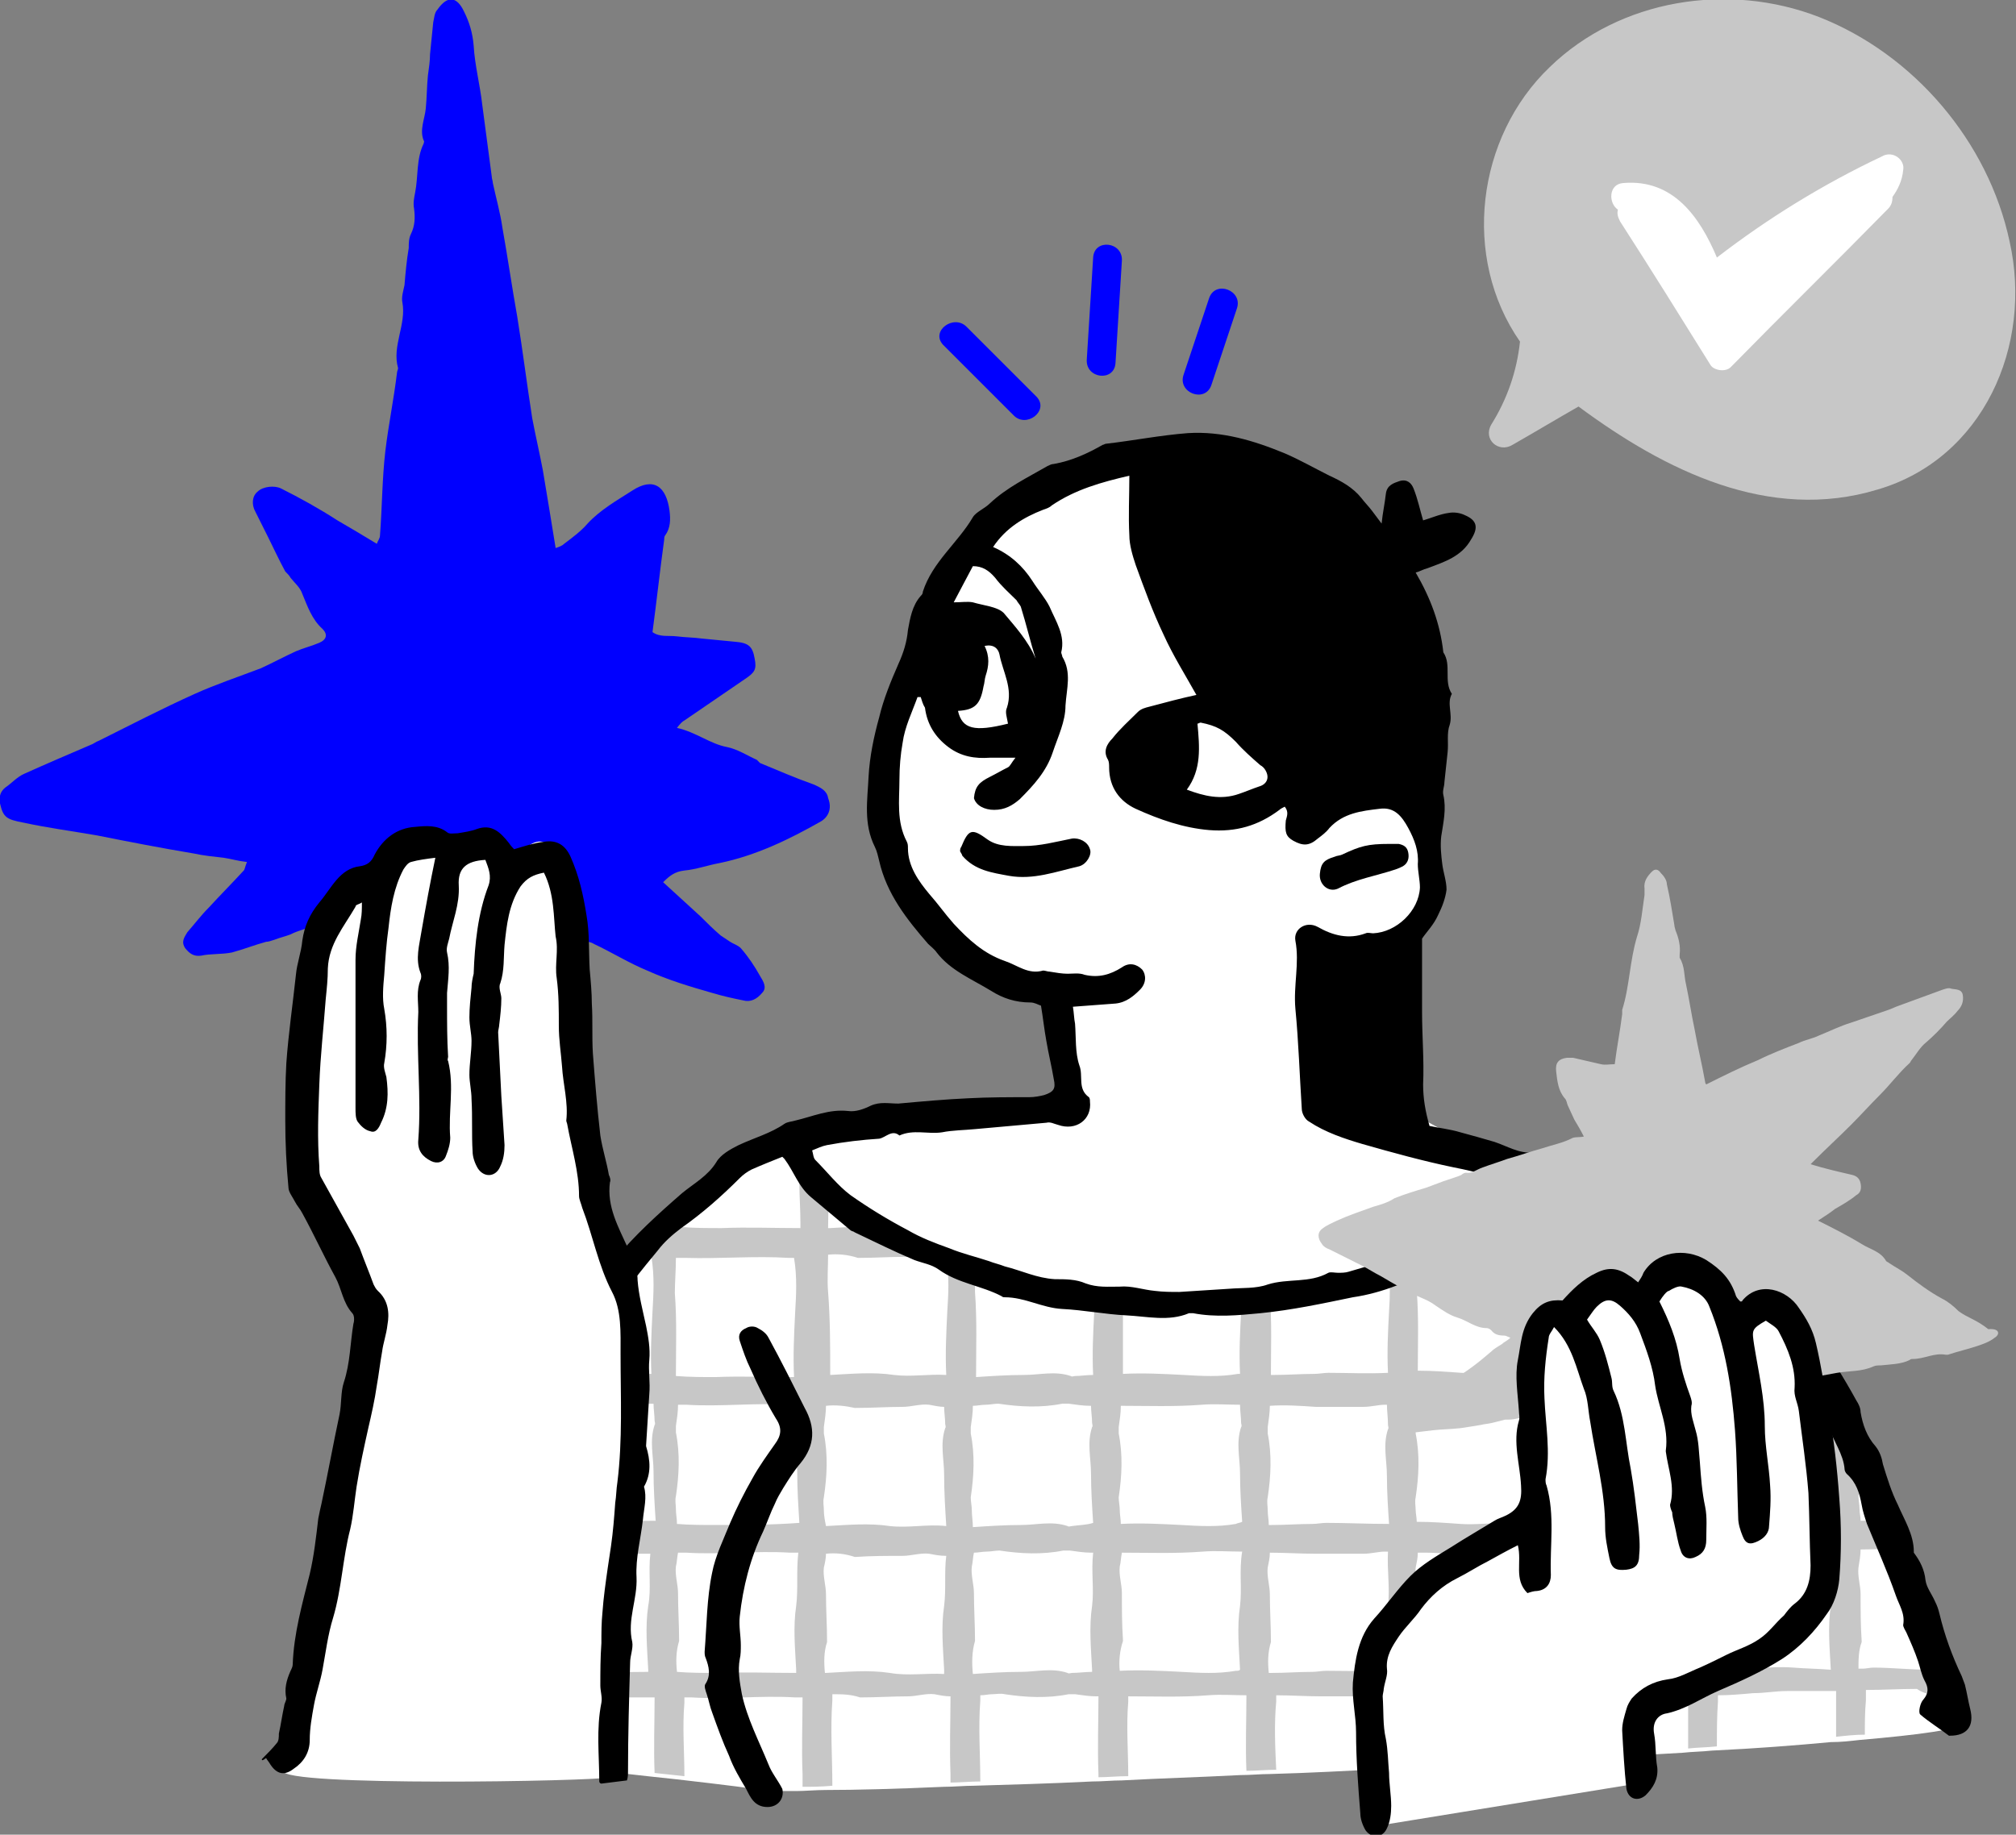 <svg xmlns="http://www.w3.org/2000/svg" xmlns:xlink="http://www.w3.org/1999/xlink" id="_x3C_Layer_x3E_" x="0px" y="0px" viewBox="0 0 189.4 172.4" style="enable-background:new 0 0 189.4 172.4;" xml:space="preserve"><rect x="0" y="0" width="189.4" height="172.4" fill="#808080" stroke="none"/><style type="text/css">	.st0{fill:#FFFFFF;}	.st1{fill:#C7C7C7;}	.st2{fill:#0000FF;}	.st3{opacity:0.25;fill:#FFFFFF;}	.st4{opacity:0.37;fill:#FFFFFF;}</style><g>	<g>		<path class="st0" d="M184.1,162c-0.1,0.5-3.6,1-9.4,1.5c-0.9,0.1-1.7,0.2-2.7,0.2c-3.2,0.3-7,0.6-11.2,0.8   c-0.9,0.1-1.8,0.1-2.7,0.2c-3.5,0.2-7.3,0.4-11.2,0.7c-0.9,0.1-1.8,0.1-2.7,0.1c-3.6,0.2-7.4,0.4-11.1,0.6c-0.9,0-1.8,0.1-2.7,0.1   c-3.7,0.2-7.4,0.4-11.1,0.5c-0.9,0-1.8,0.1-2.8,0.1c-3.8,0.2-7.5,0.3-11.1,0.5c-0.9,0-1.8,0.1-2.8,0.1c-4,0.2-7.7,0.3-11.1,0.4   c-0.9,0-1.9,0.1-2.8,0.1c-4.5,0.2-8.3,0.3-11.1,0.3c-1,0-2,0.1-2.8,0.1c-1.9,0-3,0-3.1,0c-0.3-0.2-3.8-0.6-8.1-1.1   c-0.9-0.1-1.8-0.2-2.8-0.3c-4.2-0.5-8.6-0.9-11.2-1.2c-1.2-0.1-1.9-0.2-2.2-0.2c-0.2,0-0.4-0.6-0.6-1.6c-0.1-1-0.3-2.4-0.3-4.1   c0-0.8,0-1.8,0-2.7c0-1.3,0.1-2.7,0.2-4.1c0.4-5.1,1.2-11,2.9-16.5c0.5-1.5,1-3,1.6-4.5c0.4-0.9,0.8-1.8,1.2-2.6   c0.6-1.2,1.3-2.4,2.1-3.4c2.7-3.6,4.4-6.1,5.6-7.7c1.8-2.5,2.3-3.3,3.2-4.1c0.5-0.5,1.2-0.9,2.3-1.8c4-3,8.8-5.5,8.8-5.5   c0.2,0.3,1.2,1.6,2.9,3.5c1.5,1.5,3.5,3.4,6,5.2c1.2,0.9,2.6,1.8,4.1,2.6c0.3,0.2,0.6,0.3,0.9,0.5c0.9,0.4,1.7,0.9,2.7,1.3   c3.3,1.4,7.1,2.5,11.3,3c0.9,0.1,1.8,0.2,2.7,0.2c1.8,0.1,3.6,0.1,5.6-0.1c2-0.2,3.9-0.4,5.7-0.6c0.9-0.1,1.7-0.3,2.6-0.4   c4.3-0.7,8-1.7,11.2-2.7c0.9-0.3,1.8-0.6,2.6-0.9c0.3-0.1,0.5-0.2,0.8-0.3c2.4-0.9,4.5-1.8,6.2-2.7c1.8-0.9,3.2-1.7,4.2-2.4   c1.5-0.9,2.3-1.6,2.6-1.6c0,0,0.1,0,0.2,0c1.1,0.1,5.2,1.6,9.7,3.9c1.7,0.9,3.5,1.8,5.2,2.9c2.8,1.7,5.4,3.7,6.9,5.7   c0.9,1.1,1.9,2.9,3,5.2c0.9,1.7,1.8,3.7,2.7,5.8c1.1,2.6,2.2,5.3,3.3,8.1c0.3,0.9,0.7,1.7,1,2.6c1.6,4.3,3,8.3,4,11.4   c0.3,1,0.6,1.9,0.8,2.6C183.9,160.8,184.1,161.7,184.1,162z"></path>	</g>	<path class="st1" d="M183.6,159.4c-0.2-0.7-0.5-1.6-0.8-2.6c-0.5,0.1-1,0.1-1.6,0.1c-1.7,0-3.5-0.2-5.2-0.2c-0.3,0-0.7,0.1-1,0.1  c-0.1,0-0.2,0-0.4,0c0-0.8,0-1.7,0.3-2.5c0,0,0-0.1,0-0.1c-0.1-1.5-0.1-2.9-0.1-4.4c0-0.8-0.3-1.7-0.2-2.5c0.1-0.6,0.2-1.2,0.2-1.7  c1.4,0,2.7-0.1,4.1-0.1c-0.3-0.9-0.7-1.7-1-2.6c-0.6,0-1.2-0.1-1.8-0.1c-0.3,0-0.7,0.1-1,0.1c-0.1,0-0.2,0-0.3,0  c0-0.4-0.1-0.7-0.1-1.1c0-0.4-0.1-0.8-0.1-1.2c0.3-2,0.4-3.9,0-5.9c-0.9-2.1-1.8-4.1-2.7-5.8v0.1c-1.1-0.1-2.3-0.1-3.4-0.2  c-2.5-0.1-5.1,0.4-7.6,0.1c0-2.5,0.1-4.9-0.1-7.4c-0.1-1.1,0-2.3,0-3.5c0.4,0,0.8,0,1.2,0c-1.7-1-3.5-2-5.2-2.9c-0.3,0-0.5,0-0.8,0  c-0.8,0-1.6-0.4-2.3-0.1c-1.2,0.5-2.4,0-3.6,0.2c-1,0.2-2.1,0.1-3.2,0c0-1.3,0.1-2.6,0.1-4c-0.1,0-0.2,0-0.2,0  c-0.2,0.1-1.1,0.7-2.6,1.6c0,0.7,0,1.3,0,2c0,0.1,0,0.2,0,0.3c-0.9,0-1.8,0-2.7,0c-0.5,0-1,0-1.5,0.1c-1.7,0.9-3.8,1.8-6.2,2.7  c0.1,0,0.2,0,0.3,0c0.8,0,1.5,0.1,2.3,0.1c1.7-0.1,3.5-0.2,5.2-0.3c0.8,0,1.7,0,2.5,0c0,0.1,0,0.3,0.1,0.4c0.3,1.7,0.2,3.4,0.1,5.1  c-0.1,1.9-0.2,3.8-0.1,5.7c-0.9,0-1.7,0-2.6,0c-1.4,0-2.9,0.2-4.3,0.1c-1.4-0.1-2.7-0.2-4.1-0.2c0-2.5,0.1-5-0.1-7.5  c-0.1-1.1,0-2.1,0-3.2c-0.8,0.3-1.7,0.6-2.6,0.9c0.1,1.4,0.1,2.8,0,4.2c-0.1,1.9-0.2,3.8-0.1,5.8c-1.9,0.1-3.8,0-5.6,0  c-0.4,0-0.9,0.1-1.3,0.1c-1.3,0-2.5,0.1-3.8,0.1c-0.1,0-0.2,0-0.3,0c0-2.5,0.1-4.9-0.1-7.4c-0.8,0.1-1.7,0.3-2.6,0.4  c0,0.4,0,0.7-0.1,1.1c-0.1,1.9-0.2,3.8-0.1,5.8c-0.1,0-0.1,0-0.2,0c-1.7,0.3-3.4,0.2-5.1,0.1c-1.9-0.1-3.8-0.2-5.7-0.1  c0-2.1,0-4.1,0-6.2c-0.9,0-1.8-0.1-2.7-0.2c0,0.2,0,0.4,0,0.6c-0.1,2-0.2,3.9-0.1,5.9c-0.6,0-1.2,0.1-1.7,0.1c-0.1,0-0.3,0.1-0.4,0  c-1.5-0.5-2.9-0.1-4.4-0.1c-1.5,0-3,0.1-4.5,0.2c0-2.7,0.1-5.3-0.1-8c0-0.6,0-1.1,0-1.7c-0.9-0.4-1.8-0.8-2.7-1.3  c0.3,1.6,0.2,3.2,0.1,4.8c-0.1,2-0.2,4-0.1,6c-1.7-0.1-3.3,0.2-4.9,0c-2-0.3-4-0.1-6,0c0-2.6,0-5.2-0.2-7.8c-0.1-1.1,0-2.3,0-3.5  c0.9-0.1,1.9,0,2.8,0.3c0,0,0.1,0,0.1,0c1.5,0,2.9-0.1,4.4-0.1c0.8,0,1.7-0.3,2.5-0.2c0.2,0,0.3,0.1,0.5,0.1  c-1.5-0.8-2.9-1.7-4.1-2.6c-2-0.3-4-0.1-6,0c-0.1,0-0.1,0-0.2,0c0-1.5,0.1-3,0.1-4.6c0-0.2,0-0.4,0-0.6c-1.8-1.8-2.7-3.2-2.9-3.4  c0,1,0,2,0,3c0,0.4,0.1,0.9,0.1,1.3c0,1.3,0.1,2.5,0.1,3.8c0,0.2,0,0.3,0,0.5c-2.5,0-5-0.1-7.4,0c-1.3,0-2.5,0-3.8-0.1  c0-0.4,0-0.9,0-1.3c-0.8,0.8-1.4,1.6-3.2,4.1c0.1,0,0.3,0,0.4,0c0.3,1.8,0.2,3.5,0.1,5.2c-0.1,2-0.2,3.9-0.1,5.8  c-2.1,0-4.3,0.1-6.4,0.1c-0.6,0-1.1,0-1.7,0c-0.4,0.8-0.9,1.7-1.2,2.6c2.1,0,4.2,0.1,6.3,0.1c1.1,0,2.1,0,3.2,0  c0,0.5,0.1,1.1,0.1,1.6c0,0.1,0.1,0.3,0,0.4c-0.5,1.5-0.1,2.9-0.1,4.4c0,1.5,0.1,3.1,0.2,4.6c-2.3,0-4.5,0.1-6.8,0.1  c-1.2,0-2.3,0-3.5,0c-0.4,0-0.7,0-1.1-0.1c0-0.5-0.1-0.9-0.1-1.4c0-0.4-0.1-0.8,0-1.2c0.2-1.4,0.4-2.8,0.3-4.2  c-1.7,5.5-2.5,11.4-2.9,16.5c0,1.3,0.1,2.6,0.1,3.9c0,0.1,0,0.1,0,0.2c-0.1,0-0.2,0-0.3,0c0,1,0,1.9,0,2.7c0.1,0,0.2,0,0.3,0  c0,1.4,0,2.7,0,4.1c0.1,1,0.3,1.6,0.6,1.6c0.2,0,1,0.1,2.2,0.2c-0.1-1.8-0.1-3.6,0-5.4c0-0.2,0-0.4,0-0.6c2.6,0,5.2,0.2,7.9,0.2  c1.1,0,2.2,0,3.2,0c0,2.4-0.1,4.7,0,7.1c0.9,0.1,1.9,0.2,2.8,0.3c0-2.3-0.2-4.6,0-6.9c0-0.2,0-0.3,0-0.5c0.2,0,0.5,0,0.7,0  c3.2,0.2,6.5-0.2,9.7,0c0.2,0,0.5,0,0.7,0c0,2.4-0.1,4.8,0,7.2c0,0.4,0,0.8,0,1.2c0.8,0,1.7,0,2.8-0.1c0-2.7-0.2-5.3,0-8  c0-0.2,0-0.4,0-0.6c0.9,0,1.7,0,2.6,0.3c0,0,0.1,0,0.1,0c1.5,0,2.9-0.1,4.4-0.1c0.8,0,1.7-0.3,2.5-0.2c0.5,0.1,1,0.2,1.5,0.2  c0,2.4-0.1,4.8,0,7.3c0,0.3,0,0.6,0,0.8c0.9,0,1.8-0.1,2.8-0.1c0-2.5-0.2-5,0-7.6c0-0.2,0-0.3,0-0.5c0.4,0,0.8-0.1,1.1-0.1  c0.4,0,0.8-0.1,1.2,0c2,0.3,4,0.4,6,0c0.2,0,0.4,0,0.6,0c0.7,0.1,1.4,0.2,2,0.2c0.1,0,0.1,0,0.2,0c0,2.4-0.1,4.8,0,7.3  c0,0.1,0,0.2,0,0.3c0.9,0,1.8-0.1,2.8-0.1c0-2.3-0.2-4.7,0-7c0-0.2,0-0.3,0-0.5c2.5,0,5,0.1,7.5-0.1c1.2-0.1,2.4,0,3.6,0  c0,2.4-0.1,4.7,0,7.1c0.9,0,1.8-0.1,2.8-0.1c-0.1-2.1-0.2-4.3,0-6.4c0-0.2,0-0.4,0-0.6c1.4,0,2.8,0.1,4.3,0.1c1.5,0,3,0,4.5,0  c0.7,0,1.4-0.2,2-0.2c0.1,0,0.2,0,0.3,0c0,2.2-0.1,4.4,0,6.6c0.9,0,1.8-0.1,2.7-0.1c-0.1-1.9-0.1-3.9,0-5.8c0-0.2,0-0.4,0-0.6  c0.3,0,0.6,0,0.8,0c0.8,0,1.5,0.1,2.3,0.1c1.7-0.1,3.5-0.2,5.2-0.3c0.9,0,1.8,0,2.7,0c0,2-0.1,4,0,6c0.9,0,1.8-0.1,2.7-0.1  c0-1.7-0.1-3.4,0.1-5.1c0-0.2,0-0.5,0-0.7h0.5c0.7,0,1.4-0.1,2.2-0.1c0.9,0,1.9,0.1,2.8,0.1c1.9,0,3.7-0.2,5.6-0.1  c0,1.7,0,3.5,0,5.2c0.9-0.1,1.8-0.1,2.7-0.2c0-1.4,0-2.8,0.1-4.2c0-0.2,0-0.4,0-0.6c1.1,0,2.2-0.1,3.3-0.2c1.1,0,2.1-0.2,3.2-0.2  c1.5,0,3.1,0,4.6,0c0,1.4,0,2.9,0,4.3c0.9-0.1,1.8-0.2,2.7-0.2c0-1.1,0-2.1,0.1-3.2c0-0.3,0-0.6,0-1c1.6,0,3.2-0.1,4.8-0.1  C180.9,159.3,182.2,159.4,183.6,159.4z M60.9,150.9c-0.3,2-0.1,4,0,6c0,0.1,0,0.1,0,0.2c-2.2,0-4.4,0.1-6.6,0.1c-1.2,0-2.3,0-3.5,0  c-0.4,0-0.8,0-1.1-0.1c-0.1-1-0.1-1.9,0.3-2.9c0,0,0-0.1,0-0.1c0-1.5-0.1-2.9-0.1-4.4c0-0.8-0.3-1.7-0.2-2.5  c0.1-0.5,0.2-0.9,0.2-1.4c2.6,0,5.3,0.2,7.9,0.2c1.1,0,2.2,0,3.3,0C60.9,147.7,61.2,149.3,60.9,150.9z M146.8,118  c0.2,0,0.5,0,0.7,0c0.7,0,1.4-0.1,2.2-0.1c0.9,0,1.9,0.1,2.8,0.1c1.8,0,3.6-0.2,5.4-0.1c0,0.2,0,0.3,0.1,0.5  c0.3,1.7,0.2,3.4,0.1,5.1c-0.1,1.9-0.2,3.7-0.1,5.6c-0.7,0-1.4,0.1-2.1,0.1c-0.8,0-1.6-0.4-2.3-0.1c-1.2,0.5-2.4,0-3.6,0.2  c-1,0.2-2,0.1-3.1,0c0-2.5,0.1-5.1-0.1-7.6C146.7,120.4,146.8,119.2,146.8,118z M63.5,118.2c0.3,0,0.6,0,0.9,0  c3.2,0.1,6.5-0.2,9.7,0c0.2,0,0.4,0,0.5,0c0.3,1.8,0.2,3.5,0.1,5.2c-0.1,2-0.2,4-0.1,6c-2.5,0-4.9-0.1-7.4,0c-1.2,0-2.4,0-3.7-0.1  c0-2.6,0.1-5.2-0.1-7.8C63.4,120.5,63.5,119.4,63.5,118.2z M74.8,150.9c-0.3,2-0.1,4,0,6c0,0.1,0,0.2,0,0.3c-2.5,0-5-0.1-7.5,0  c-1.2,0-2.5,0-3.7-0.1c-0.1-1-0.1-1.9,0.2-2.9c0,0,0-0.1,0-0.1c0-1.5-0.1-2.9-0.1-4.4c0-0.8-0.3-1.7-0.2-2.5  c0.1-0.4,0.1-0.8,0.2-1.3c0.3,0,0.5,0,0.8,0c3.2,0.2,6.5-0.2,9.7,0c0.3,0,0.5,0,0.8,0C74.8,147.7,75,149.3,74.8,150.9z M67.3,143.3  c-1.2,0-2.5,0-3.7-0.1c0-0.5-0.1-0.9-0.1-1.4c0-0.4-0.1-0.8,0-1.2c0.3-2,0.4-4,0-6c0-0.2,0-0.4,0-0.6c0.1-0.7,0.2-1.3,0.2-2  c0.3,0,0.5,0,0.8,0c3.2,0.2,6.5-0.2,9.7,0c0.2,0,0.4,0,0.7,0c0,0.5,0.1,1,0.1,1.6c0,0.1,0.1,0.3,0,0.4c-0.5,1.5-0.1,2.9-0.1,4.4  c0,1.6,0.1,3.1,0.2,4.7C72.4,143.3,69.8,143.3,67.3,143.3z M88.7,150.9c-0.3,2-0.1,4,0,6c0,0.1,0,0.3,0,0.4  c-1.7-0.1-3.4,0.2-5.1-0.1c-2-0.3-4-0.1-6,0h-0.1c-0.1-1-0.1-2,0.2-2.9c0,0,0-0.1,0-0.1c0-1.5-0.1-2.9-0.1-4.4  c0-0.8-0.3-1.7-0.2-2.5c0.1-0.4,0.2-0.9,0.2-1.3c0.9-0.1,1.8,0,2.7,0.3c0,0,0.1,0,0.1,0c1.5-0.1,2.9-0.1,4.4-0.1  c0.8,0,1.7-0.3,2.5-0.2c0.5,0.1,1,0.2,1.6,0.2C88.7,147.7,88.9,149.3,88.7,150.9z M83.6,143.4c-2-0.3-4-0.1-6,0  c-0.1-0.5-0.2-1-0.2-1.5c0-0.4-0.1-0.8,0-1.2c0.3-2,0.4-4,0-6c0-0.2,0-0.4,0-0.6c0.1-0.7,0.2-1.4,0.2-2c0.9-0.1,1.8,0,2.7,0.2  c0,0,0.1,0,0.1,0c1.5,0,2.9-0.1,4.4-0.1c0.8,0,1.7-0.3,2.5-0.2c0.5,0.1,1,0.2,1.4,0.2c0,0.5,0.1,1.1,0.1,1.6c0,0.1,0.1,0.3,0,0.4  c-0.5,1.5-0.1,2.9-0.1,4.4c0,1.6,0.1,3.2,0.2,4.8C87.1,143.2,85.4,143.6,83.6,143.4z M102.6,150.9c-0.3,2-0.1,4,0,6  c0,0.1,0,0.2,0,0.2c-0.6,0-1.3,0.1-1.9,0.1c-0.1,0-0.3,0.1-0.4,0c-1.5-0.5-2.9-0.1-4.4-0.1c-1.5,0-3,0.1-4.5,0.2  c-0.1-1-0.1-2.1,0.2-3.1c0,0,0-0.1,0-0.1c0-1.5-0.1-2.9-0.1-4.4c0-0.8-0.3-1.7-0.2-2.5c0.1-0.4,0.1-0.9,0.2-1.3  c0.4,0,0.8-0.1,1.2-0.1c0.4,0,0.8-0.1,1.2-0.1c2,0.3,4,0.4,6,0c0.2,0,0.4,0,0.6,0c0.7,0.1,1.4,0.2,2,0.2c0.1,0,0.2,0,0.2,0  C102.5,147.7,102.8,149.3,102.6,150.9z M100.7,143.4c-0.1,0-0.3,0.1-0.4,0c-1.5-0.5-2.9-0.1-4.4-0.1c-1.5,0-3,0.1-4.5,0.2  c0-0.5-0.1-1.1-0.1-1.6c0-0.4-0.1-0.8-0.1-1.2c0.3-2,0.4-4,0-6c0-0.2,0-0.4,0-0.6c0.1-0.7,0.2-1.3,0.2-2c0.4,0,0.8-0.1,1.2-0.1  c0.4,0,0.8-0.1,1.2-0.1c2,0.3,4,0.4,6,0c0.2,0,0.4,0,0.6,0c0.7,0.1,1.4,0.2,2,0.2h0.1c0,0.5,0.1,1.1,0.1,1.6c0,0.1,0.1,0.3,0,0.4  c-0.5,1.5-0.1,2.9-0.1,4.4c0,1.5,0.1,3.1,0.2,4.6C102.1,143.3,101.4,143.3,100.7,143.4z M116.5,150.9c-0.3,2-0.1,4,0,6  c-0.1,0.1-0.2,0.1-0.4,0.1c-1.7,0.3-3.4,0.2-5.1,0.1c-1.9-0.1-3.9-0.2-5.8-0.1c-0.1-0.9,0-1.9,0.3-2.8c0,0,0-0.1,0-0.1  c-0.1-1.5-0.1-2.9-0.1-4.4c0-0.8-0.3-1.7-0.2-2.5c0.1-0.4,0.1-0.8,0.2-1.3c2.5,0,5,0.1,7.6-0.1c1.2-0.1,2.4,0,3.7,0  C116.4,147.6,116.7,149.2,116.5,150.9z M116.1,143.2c-1.7,0.3-3.4,0.2-5.1,0.1c-1.9-0.1-3.8-0.2-5.7-0.1c0-0.4-0.1-0.9-0.1-1.3  c0-0.4-0.1-0.8-0.1-1.2c0.3-2,0.4-4,0-6c0-0.2,0-0.4,0-0.6c0.1-0.7,0.2-1.3,0.2-2c2.5,0,5,0.1,7.6-0.1c1.2-0.1,2.4,0,3.6,0  c0,0.6,0.1,1.2,0.1,1.7c0,0.1,0.1,0.3,0,0.4c-0.5,1.5-0.1,2.9-0.1,4.4c0,1.5,0.1,3,0.2,4.5C116.5,143.1,116.3,143.1,116.1,143.2z   M130.4,150.9c-0.3,2-0.1,4,0,6c-1.9,0.2-3.9,0.1-5.8,0.1c-0.4,0-0.9,0.1-1.3,0.1c-1.3,0-2.5,0.1-3.8,0.1c-0.1,0-0.2,0-0.3,0  c-0.1-1-0.1-1.9,0.2-2.9c0,0,0-0.1,0-0.1c0-1.5-0.1-2.9-0.1-4.4c0-0.8-0.3-1.7-0.2-2.5c0.1-0.5,0.2-0.9,0.2-1.4  c1.4,0,2.9,0.1,4.3,0.1c1.5,0,3,0,4.5,0c0.7,0,1.4-0.2,2-0.2c0.1,0,0.2,0,0.3,0C130.3,147.5,130.6,149.2,130.4,150.9z M124.6,143.1  c-0.4,0-0.9,0.1-1.3,0.1c-1.3,0-2.5,0.1-3.8,0.1c-0.1,0-0.2,0-0.3,0c0-0.5-0.1-0.9-0.1-1.4c0-0.4-0.1-0.8,0-1.2c0.3-2,0.4-4,0-6  c0-0.2,0-0.4,0-0.6c0.1-0.7,0.2-1.4,0.2-2c1.4-0.1,2.9,0,4.3,0.1c1.5,0,3,0,4.5,0c0.7,0,1.4-0.2,2-0.2h0.2c0,0.6,0.1,1.2,0.1,1.9  c0,0.1,0.1,0.3,0,0.4c-0.5,1.5-0.1,2.9-0.1,4.4c0,1.5,0.1,3,0.2,4.5C128.5,143.2,126.5,143.1,124.6,143.1z M144.3,150.9  c-0.3,2-0.1,4,0,6c-0.9,0.1-1.8,0.1-2.8,0.1c-1.4,0-2.9,0.2-4.3,0.1c-1.4-0.1-2.8-0.2-4.2-0.2c0-0.9,0-1.7,0.3-2.6c0,0,0-0.1,0-0.1  c0-1.5-0.1-2.9-0.1-4.4c0-0.8-0.3-1.7-0.2-2.5c0.1-0.5,0.2-0.9,0.2-1.4c0.3,0,0.6,0,0.9,0c0.8,0,1.5,0.1,2.3,0.1  c1.7-0.1,3.5-0.2,5.2-0.3c0.9,0,1.9,0,2.8,0C144.2,147.5,144.5,149.2,144.3,150.9z M141.5,143.1c-1.4,0-2.9,0.2-4.3,0.1  c-1.4-0.1-2.7-0.2-4.1-0.2c0-0.4-0.1-0.8-0.1-1.1c0-0.4-0.1-0.8,0-1.2c0.3-2,0.4-4,0-6c0-0.2,0-0.4,0-0.6c0.1-0.7,0.2-1.4,0.2-2  c0.3-0.1,0.6-0.1,0.9-0.1c0.8,0,1.5,0.1,2.3,0.1c1.7-0.1,3.5-0.2,5.2-0.3c0.9,0,1.8,0,2.6,0c0,0.6,0.1,1.3,0.1,1.9  c0,0.1,0.1,0.3,0,0.4c-0.5,1.5-0.1,2.9-0.1,4.4c0,1.5,0.1,3,0.2,4.5C143.4,143.1,142.4,143.1,141.5,143.1z M158.1,150.9  c-0.3,1.9-0.1,4,0,5.9c-0.7,0-1.5,0.1-2.2,0.1c-0.8,0-1.6-0.4-2.3-0.1c-1.2,0.5-2.4,0-3.6,0.2c-1,0.2-2.1,0.1-3.1,0  c-0.1-0.9,0-1.8,0.3-2.7c0,0,0-0.1,0-0.1c0-1.5-0.1-2.9-0.1-4.4c0-0.8-0.3-1.7-0.2-2.5c0.1-0.5,0.2-1,0.2-1.5c0.2,0,0.4,0,0.6,0  c0.7,0,1.4-0.1,2.2-0.1c0.9,0,1.9,0.1,2.8,0.1c1.9,0,3.8-0.2,5.7-0.1C158.1,147.4,158.4,149.1,158.1,150.9z M155.9,143  c-0.8,0-1.6-0.4-2.3-0.1c-1.2,0.5-2.4,0-3.6,0.2c-1,0.2-2.1,0.1-3.1,0c0-0.4-0.1-0.9-0.1-1.3c0-0.4-0.1-0.8,0-1.2c0.3-2,0.4-4,0-6  c0-0.2,0-0.4,0-0.6c0.1-0.7,0.2-1.4,0.2-2v-0.2c0.2,0,0.4,0,0.6,0c0.7,0,1.4-0.1,2.2-0.1c0.9,0,1.9,0.1,2.8,0.1  c1.8,0,3.7-0.2,5.5-0.1c0,0.7,0.1,1.3,0.1,2c0,0.1,0.1,0.3,0,0.4c-0.5,1.5-0.1,2.9-0.1,4.4c0,1.4,0.1,2.9,0.2,4.3  C157.5,143,156.7,143,155.9,143z M172,150.9c-0.3,2-0.1,4,0,6c-1.2-0.1-2.3-0.1-3.5-0.2c-2.6-0.2-5.2,0.4-7.7,0.1  c0-0.8,0-1.7,0.3-2.5c0,0,0-0.1,0-0.1c-0.1-1.5-0.1-2.9-0.1-4.4c0-0.8-0.3-1.7-0.2-2.5c0.1-0.5,0.2-0.9,0.2-1.4  c1.1,0,2.3-0.1,3.4-0.2c1.1,0,2.1-0.2,3.2-0.2c1.6,0,3.1,0,4.7,0C171.9,147.4,172.3,149.1,172,150.9z M168.5,142.8  c-2.6-0.1-5.1,0.4-7.7,0.1c0-0.3-0.1-0.7-0.1-1c0-0.4-0.1-0.8-0.1-1.2c0.3-2,0.4-4,0-6c0-0.2,0-0.4,0-0.6c0.1-0.7,0.2-1.4,0.2-2  c1.1-0.1,2.3-0.2,3.4-0.2c1.1,0,2.1-0.2,3.2-0.2c1.5,0,3,0,4.5,0c0,0.7,0.1,1.4,0.2,2.1c0,0.1,0.1,0.3,0,0.4  c-0.5,1.5-0.1,2.9-0.1,4.4c0,1.5,0.1,2.9,0.2,4.4C170.9,142.9,169.7,142.9,168.5,142.8z"></path>	<path class="st0" d="M108.8,42.2c-0.6,0-16,1-21.1,13.7c-5.1,12.7-8.2,20.6-3.1,27.2c5.1,6.6,14,9.7,14,9.7l1.8,11.1  c0,0-17,1.3-19.9,1.6c-2.8,0.3-6,1.3-6,1.3s4.3,13.3,30.8,14.8c26.4,1.5,39.7-10.2,39.7-10.2l-16.9-9.3l3.1-13.4l3.4-5.7l-3.3-22.7  L108.8,42.2z"></path>	<g>		<path d="M38.1,157.1c1.8-0.6,2.5-1.9,3-3.6c0.9-3.2,2-6.3,3-9.5c1.3-3.8,2.7-7.4,4.6-10.9c1.3-2.4,2.4-4.9,3.8-7.3   c1-1.7,2-3.5,3.4-4.9c0.7-0.7,1.1-1.7,1.8-2.5c1.9-2.3,4.1-4.3,6.4-6.3c1.1-0.9,2.4-1.6,3.2-2.9c0.4-0.7,1.3-1.2,2.1-1.6   c1.5-0.7,3-1.1,4.3-2c0.3-0.2,0.7-0.2,1-0.3c1.7-0.4,3.2-1.1,5-0.9c0.7,0.1,1.5-0.2,2.1-0.5c0.9-0.4,1.7-0.2,2.6-0.2   c2.2-0.2,4.4-0.4,6.6-0.5c1.9-0.1,3.8-0.1,5.7-0.1c0.5,0,1-0.1,1.4-0.2c0.9-0.3,1.1-0.6,0.9-1.5c-0.2-1.2-0.5-2.4-0.7-3.6   c-0.2-1.1-0.3-2.1-0.5-3.3c-0.3-0.1-0.6-0.3-1-0.3c-1.4,0-2.6-0.4-3.7-1.1c-1.8-1.1-3.8-1.9-5.1-3.6c-0.2-0.3-0.6-0.6-0.8-0.8   c-2-2.3-3.9-4.7-4.6-7.8c-0.1-0.4-0.2-0.9-0.4-1.3c-1.1-2.2-0.7-4.4-0.6-6.6c0.1-1.9,0.5-3.8,1-5.6c0.4-1.7,1.1-3.4,1.8-5   c0.5-1.1,0.8-2.1,0.9-3.2c0.2-1.1,0.4-2.3,1.2-3.2c0.1-0.1,0.2-0.2,0.2-0.4c0.9-2.8,3.3-4.6,4.7-7c0.3-0.5,1.1-0.8,1.6-1.3   c1.6-1.5,3.5-2.4,5.4-3.5c0.2-0.1,0.4-0.2,0.6-0.2c1.7-0.3,3.2-1,4.6-1.8c0.1,0,0.2-0.1,0.3-0.1c2.6-0.3,5.1-0.8,7.7-1   c3.2-0.2,6.2,0.7,9.1,1.9c1.4,0.6,2.8,1.4,4.2,2.1c1.1,0.5,2.2,1.1,3,2.1c0.3,0.4,0.7,0.8,1,1.2c0.3,0.4,0.6,0.8,0.9,1.2   c0.1-1,0.3-1.9,0.4-2.8c0.1-0.8,0.7-1,1.3-1.2c0.7-0.2,1.1,0.2,1.3,0.7c0.4,1,0.6,2,0.9,3c0.7-0.2,1.6-0.6,2.4-0.7   c0.5-0.1,1.1,0,1.5,0.2c1.2,0.5,1.3,1.2,0.6,2.3c-0.9,1.6-2.5,2.1-4.1,2.7c-0.4,0.1-0.7,0.3-1.1,0.4c1.4,2.4,2.3,4.8,2.6,7.5   c0.8,1.2,0,2.7,0.8,3.9c-0.5,0.9,0.1,1.9-0.2,2.9c-0.3,0.8-0.1,1.7-0.2,2.6c-0.1,0.9-0.2,1.8-0.3,2.8c0,0.4-0.2,0.8-0.1,1.2   c0.3,1.3,0,2.6-0.2,3.9c-0.1,0.9,0,1.8,0.1,2.6c0.1,0.8,0.4,1.6,0.4,2.4c-0.1,0.8-0.4,1.6-0.8,2.4c-0.4,0.9-1.1,1.6-1.5,2.2   c0,2.5,0,4.7,0,6.9c0,2.3,0.2,4.5,0.1,6.8c0,1.3,0.2,2.5,0.6,3.9c0.9,0.2,1.9,0.3,2.9,0.6c1.1,0.3,2.2,0.6,3.2,0.9   c1.2,0.4,2.3,1.1,3.6,1c0.2,0,0.5,0.1,0.7,0.2c1.8,0.8,3.6,1.5,5.4,2.3c0.4,0.2,0.7,0.4,1,0.6c0.7,0.6,1.5,0.9,2.2,1.3   c1.2,0.7,2.7,0.8,3.7,1.9c0.2,0.2,0.5,0.4,0.8,0.4c0.9,0.1,1.6,0.6,2.4,1c1.1,0.6,2.2,1.1,3.2,1.7c1.2,0.8,2.3,1.8,3.6,2.5   c1.7,0.9,2.4,2.5,3.3,4c0.5,0.8,1,1.6,1.5,2.4c0.3,0.6,0.5,1.3,0.8,1.9c0.6,1,1.2,2,1.8,3.1c0.2,0.3,0.4,0.7,0.4,1.1   c0.2,1.2,0.6,2.3,1.4,3.2c0.4,0.5,0.6,1.1,0.7,1.7c0.4,1.3,0.8,2.6,1.4,3.8c0.6,1.4,1.5,2.8,1.5,4.4c0,0,0,0.1,0,0.1   c0.6,0.8,1,1.6,1.1,2.6c0.1,0.7,0.6,1.3,0.9,2c0.2,0.4,0.3,0.7,0.4,1.1c0.5,2.1,1.2,4,2.1,5.9c0.1,0.3,0.2,0.5,0.3,0.8   c0.2,0.8,0.3,1.5,0.5,2.3c0.4,1.6-0.3,2.5-1.9,2.5c0,0-0.1,0-0.1,0c-0.9-0.7-1.9-1.3-2.7-2c-0.2-0.2,0-1.1,0.3-1.4   c0.5-0.6,0.5-1.1,0.1-1.8c-0.3-0.6-0.4-1.2-0.6-1.8c-0.3-0.9-0.7-1.8-1.1-2.7c-0.1-0.2-0.3-0.5-0.3-0.7c0.2-1.1-0.4-1.9-0.7-2.8   c-0.8-2.3-1.8-4.5-2.7-6.7c-0.2-0.6-0.4-1.2-0.5-1.8c-0.2-1.1-0.5-2.1-1.4-2.9c-0.1-0.1-0.2-0.3-0.2-0.4c-0.1-1.5-1.1-2.7-1.5-4.1   c-0.2-0.6-0.6-1.2-0.9-1.8c-0.9-1.7-1.8-3.5-2.7-5.2c-0.5-1-1.1-1.9-1.8-2.8c-1.3-1.7-3.2-2.8-5-3.7c-0.1-0.1-0.3,0-0.4-0.1   c-1.1-1.2-2.6-1.4-3.9-2.2c-1.5-0.8-3.2-1.5-4.7-2.3c-1-0.5-1.8-1.1-2.8-1.6c-1-0.6-2-1.1-3.1-1.8c-0.7,2.1-2.6,2.6-4.1,3.5   c-1.8,1.2-3.8,2.2-6,2.6c-0.3,0.1-0.6,0.3-0.9,0.4c-1.4,0.6-2.8,1.3-4.3,1.8c-1.3,0.5-2.7,0.9-4.1,1.1c-2.9,0.6-5.7,1.2-8.7,1.5   c-2.1,0.2-4.2,0.4-6.3,0c-0.1,0-0.3,0-0.4,0c-1.9,0.8-3.9,0.3-5.9,0.2c-2-0.1-4-0.5-6-0.6c-1.9-0.1-3.5-1.1-5.4-1.1   c-0.1,0-0.2,0-0.3-0.1c-1.9-1-4.1-1.2-5.9-2.5c-0.7-0.5-1.5-0.6-2.3-0.9c-1.9-0.8-3.7-1.7-5.6-2.6c-0.1-0.1-0.3-0.1-0.4-0.2   c-1.2-1-2.5-2.1-3.7-3.1c-1.2-1-1.6-2.4-2.5-3.6c-0.1-0.1-0.2-0.2-0.2-0.2c-1,0.4-2,0.8-2.9,1.2c-0.4,0.2-0.8,0.5-1.1,0.8   c-1.7,1.7-3.5,3.3-5.5,4.7c-0.8,0.6-1.6,1.3-2.2,2.1c-1.5,1.8-3,3.7-4.4,5.6c-0.9,1.3-2,2.5-2.4,4c-0.1,0.3-0.4,0.5-0.5,0.7   c-0.2,0.3-0.6,0.5-0.6,0.8c-0.3,1.4-1.1,2.7-1.9,3.7c-1,1.4-1.2,3-2.3,4.4c-0.8,1-1,2.4-1.4,3.7c-0.2,0.6-0.3,1.4-0.7,1.9   c-0.9,1.6-1.3,3.4-1.8,5.1c-0.3,0.9-0.6,1.7-0.9,2.6c-0.2,0.6-0.5,1.3-0.6,1.9c-0.6,2.5-1.5,4.9-2.6,7.3c-0.4,0.8-0.9,1.4-1.9,1.4   c-0.9,0-1.3-0.4-1.7-1.6c-0.1-0.3-0.2-0.5-0.3-0.8C38.1,158.1,38.1,157.6,38.1,157.1z M86.5,65.5c-0.1,0-0.2,0-0.3,0   c-0.5,1.4-1.2,2.8-1.4,4.3c-0.2,1.1-0.3,2.3-0.3,3.5c0,1.9-0.3,3.9,0.7,5.8c0.1,0.2,0.1,0.4,0.1,0.6c0,1.7,1,3.1,2,4.3   c0.8,0.9,1.5,1.9,2.3,2.8c1.4,1.5,2.8,2.8,4.8,3.5c1.2,0.4,2.2,1.3,3.6,0.9c0.2,0,0.4,0.1,0.6,0.1c0.6,0.1,1.2,0.2,1.7,0.2   c0.5,0,1.1-0.1,1.6,0.1c1.3,0.3,2.4,0,3.5-0.7c0.7-0.5,1.4-0.3,1.9,0.2c0.4,0.5,0.4,1.3-0.2,1.9c-0.6,0.6-1.3,1.2-2.3,1.3   c-1.3,0.1-2.6,0.2-4,0.3c0.1,0.6,0.1,1.1,0.2,1.6c0.1,1.3,0,2.7,0.4,3.9c0.4,1-0.2,2.2,0.9,3c0.1,0.1,0.1,0.3,0.1,0.4   c0.2,1.7-1.3,2.8-3,2.2c-0.4-0.1-0.7-0.3-1.1-0.2c-2.2,0.2-4.5,0.4-6.7,0.6c-1,0.1-2.1,0.1-3.1,0.3c-1.3,0.2-2.7-0.3-4,0.3   c-0.7-0.6-1.3,0.2-1.9,0.3c-1.6,0.1-3.3,0.3-4.9,0.6c-0.5,0.1-0.9,0.3-1.4,0.5c0.1,0.3,0.1,0.7,0.3,0.9c1.1,1.1,2.1,2.4,3.3,3.3   c1.7,1.2,3.5,2.3,5.4,3.3c1.2,0.7,2.5,1.2,3.9,1.7c1.2,0.5,2.5,0.8,3.7,1.2c0.5,0.2,1,0.3,1.5,0.5c1.6,0.4,3,1.1,4.7,1.2   c1,0,2,0,2.9,0.4c1.1,0.4,2.1,0.3,3.2,0.3c1.1-0.1,2.2,0.3,3.3,0.4c0.8,0.1,1.5,0.1,2.3,0.1c1.6-0.1,3.1-0.2,4.7-0.3   c1.2-0.1,2.5,0,3.6-0.4c1.9-0.6,3.9-0.1,5.7-1.1c0.2-0.1,0.6,0,0.9,0c0.3,0,0.7,0,1-0.1c1.7-0.5,3.5-1,5.2-1.7   c3.6-1.3,7.1-2.9,10.4-4.8c0.6-0.4,0.8-0.8,0.5-1.5c-2-0.8-4.1-1.4-6.2-1.8c-2.9-0.6-5.8-1.4-8.6-2.2c-1.7-0.5-3.5-1.1-5-2.1   c-0.4-0.2-0.7-0.8-0.7-1.2c-0.2-3.1-0.3-6.3-0.6-9.4c-0.2-2.2,0.4-4.3,0-6.4c-0.2-1.1,1-1.9,2.1-1.3c1.4,0.8,2.9,1.2,4.5,0.6   c0.2-0.1,0.5,0,0.7,0c2.2-0.1,4.3-2.1,4.4-4.3c0-0.7-0.2-1.5-0.2-2.2c0.1-1.2-0.3-2.3-0.9-3.4c-0.6-1.1-1.3-2-2.7-1.8   c-1.7,0.2-3.4,0.4-4.7,1.8c-0.3,0.4-0.7,0.7-1.1,1c-0.8,0.7-1.4,0.7-2.3,0.2c-0.7-0.4-0.8-0.8-0.7-1.9c0.1-0.4,0.3-0.8-0.1-1.3   c-0.2,0.1-0.4,0.2-0.5,0.3c-2,1.5-4.1,2.1-6.6,1.9c-2.4-0.2-4.7-1-6.9-2c-1.5-0.7-2.5-2-2.5-3.9c0-0.2,0-0.5-0.1-0.7   c-0.5-0.8-0.1-1.5,0.4-2c0.7-0.9,1.6-1.7,2.4-2.5c0.3-0.3,0.7-0.4,1.1-0.5c1.5-0.4,3-0.8,4.4-1.1c-1-1.8-2.2-3.7-3.1-5.7   c-1-2.1-1.8-4.3-2.6-6.5c-0.3-0.9-0.6-1.9-0.6-2.8c-0.1-1.8,0-3.7,0-5.6c-2.6,0.6-5.1,1.3-7.3,2.8c-0.2,0.2-0.5,0.3-0.8,0.4   c-1.8,0.7-3.5,1.7-4.7,3.5c1.6,0.7,2.8,1.8,3.7,3.2c0.5,0.8,1.2,1.6,1.6,2.4c0.6,1.4,1.5,2.7,1.1,4.3c0,0.1,0.1,0.3,0.1,0.4   c0.9,1.5,0.4,3,0.3,4.6c0,1.5-0.7,2.9-1.2,4.4c-0.6,1.8-1.8,3.1-3.1,4.4c-0.7,0.6-1.4,1-2.4,1c-0.9,0-1.7-0.4-1.9-1.1   C91.6,73.9,92,73.5,93,73c0.6-0.3,1.1-0.6,1.7-0.9c0.2-0.1,0.3-0.4,0.7-0.9c-1,0-1.7,0-2.4,0c-1.4,0.1-2.7-0.1-3.9-1   c-1.2-0.9-2-2.1-2.2-3.7C86.7,66.2,86.6,65.8,86.5,65.5z M111.5,74.2c1.6,0.6,3.2,1,4.9,0.4c0.6-0.2,1.3-0.5,1.9-0.7   c0.7-0.2,1-0.8,0.6-1.5c-0.1-0.2-0.3-0.4-0.5-0.5c-0.8-0.7-1.6-1.4-2.3-2.2c-1.1-1.1-1.8-1.5-3.3-1.8c-0.1,0-0.2,0.1-0.3,0.1   C112.7,70.2,112.9,72.3,111.5,74.2z M94.7,68c-0.1-0.6-0.3-1.1-0.1-1.5c0.6-1.8-0.4-3.4-0.7-5c-0.1-0.5-0.5-1-1.4-0.8   c0.5,1,0.4,1.9,0.1,2.8c-0.1,0.3-0.1,0.7-0.2,1c-0.3,1.7-0.8,2.2-2.4,2.3C90.4,68.5,91.5,68.8,94.7,68z M97.3,61.9   c-0.5-1.6-0.9-3.3-1.4-4.9c-0.1-0.2-0.3-0.4-0.4-0.6c-0.7-0.7-1.4-1.3-2-2.1c-0.6-0.7-1.2-1.1-2.1-1.1c-0.6,1.1-1.1,2.1-1.8,3.4   c0.7,0,1.3-0.1,1.8,0c1,0.3,2.3,0.4,2.9,1C95.3,58.8,96.6,60.2,97.3,61.9z"></path>		<path d="M72.1,169.8c-1.2,0-1.6-0.9-2-1.7c-0.6-1-1.2-2-1.6-3.1c-0.6-1.3-1.1-2.7-1.6-4.1c-0.2-0.5-0.3-1.1-0.5-1.7   c-0.1-0.3-0.3-0.8-0.1-1c0.5-0.8,0.3-1.6,0-2.4c-0.1-0.2-0.1-0.4-0.1-0.6c0.2-2.5,0.2-5,0.7-7.4c0.3-1.6,1.1-3.2,1.7-4.7   c0.6-1.4,1.3-2.8,2.1-4.2c0.6-1.1,1.4-2.2,2.1-3.2c0.6-0.8,0.7-1.5,0.1-2.4c-0.9-1.5-1.7-3.1-2.4-4.7c-0.4-0.8-0.7-1.7-1-2.6   c-0.2-0.6,0.1-1,0.6-1.2c0.3-0.2,0.8-0.2,1.1,0c0.4,0.2,0.8,0.5,1,0.9c1.2,2.2,2.3,4.4,3.4,6.6c1,1.8,1,3.5-0.4,5.2   c-0.6,0.7-1.1,1.5-1.6,2.3c-0.3,0.5-0.6,1-0.8,1.5c-0.4,0.8-0.7,1.7-1.1,2.6c-1.2,2.5-1.9,5.2-2.2,8c-0.1,0.9,0.1,1.8,0.1,2.7   c0,0.4,0,0.9-0.1,1.3c-0.2,1.1,0,2.2,0.2,3.3c0.5,2.3,1.6,4.4,2.5,6.6c0.3,0.8,0.9,1.5,1.3,2.3C73.7,169,73.1,169.8,72.1,169.8z"></path>		<path d="M90.2,80c0-0.1,0-0.3,0.1-0.4c0.7-1.7,1-1.8,2.5-0.7c1,0.7,2.3,0.6,3.4,0.6c1.5,0,3-0.4,4.5-0.7c0.7-0.1,1.5,0.3,1.7,1   c0.2,0.5-0.3,1.4-1,1.6c-2.2,0.5-4.3,1.3-6.6,0.9c-1.6-0.3-3.2-0.5-4.4-1.9C90.4,80.3,90.3,80.2,90.2,80z"></path>		<path d="M130.5,79.3c0.1,0,0.5,0,0.9,0c0.5,0.1,0.8,0.3,0.9,0.8c0.1,0.5,0,1-0.5,1.3c-0.2,0.1-0.4,0.2-0.7,0.3   c-1.8,0.6-3.7,0.9-5.4,1.8c-0.9,0.4-1.8-0.4-1.7-1.4c0.1-1,0.4-1.3,1.4-1.6c0.2-0.1,0.5-0.1,0.7-0.2   C127.8,79.5,128.5,79.3,130.5,79.3z"></path>	</g>	<g>		<path class="st1" d="M187.4,125.7c-0.5,0.4-1.1,0.6-1.7,0.8c-0.9,0.3-1.8,0.5-2.7,0.8c-0.1,0-0.1,0-0.2,0c-1.1-0.2-2,0.4-3.1,0.4   c-0.1,0-0.2,0-0.3,0.1c-0.8,0.4-1.8,0.4-2.7,0.5c-0.2,0-0.5,0-0.7,0.1c-1.1,0.5-2.2,0.4-3.4,0.6c-1.1,0.2-2.2,0.4-3.3,0.6   c-0.6,0.1-1.2,0.3-1.8,0.4c-0.9,0.1-1.8,0.2-2.7,0.3c-0.2,0-0.4-0.1-0.6-0.1c-0.1,0-0.2-0.1-0.3-0.1c-4.8,3.8-9.3,8.1-13.4,12.7   c-0.2,0.2-0.4,0.3-0.6,0.3c-0.1,0.1-1,0.1-1,0.1c-0.1-0.2-0.3-0.3-0.4-0.5c-0.4-0.4-0.4-0.8-0.2-1.2c0.1-0.2,0.1-0.5,0.1-0.8   c-0.2-0.9-0.5-1.9-0.7-2.8c-0.1-0.4-0.1-0.7-0.1-1.1c-0.2-1.1-0.5-2.3-0.7-3.4c-0.2-0.8-0.5-0.9-1.3-0.8c-1,0.2-2.1,0.5-3.1,0.7   c-0.4,0.1-0.7,0.1-1.1,0.1c-0.4,0.1-0.8,0.2-1.2,0.3c-0.4,0.1-0.7,0.1-1.1,0.2c-0.6,0.1-1.2,0.2-1.9,0.3c-0.9,0.1-1.7,0.1-2.6,0.2   c-0.8,0.1-1.7,0.2-2.5,0.3c-0.1,0-0.2,0-0.3,0.1c-0.5,0.1-0.9-0.1-1-0.4c-0.1-0.4,0-1,0.3-1.1c1.4-0.6,2.3-1.8,3.8-2.4   c0.7-0.3,1.3-0.9,1.9-1.4c0.4-0.3,0.9-0.6,1.3-0.9c0.7-0.5,1.3-1,2-1.6c0.3-0.3,0.7-0.5,1-0.7c0.2-0.2,0.5-0.3,0.8-0.6   c-0.3-0.1-0.4-0.2-0.6-0.2c-0.5,0-0.9-0.1-1.2-0.5c-0.1-0.1-0.3-0.2-0.4-0.2c-1.1,0-1.8-0.7-2.8-1c-0.7-0.2-1.4-0.7-2-1.1   c-0.9-0.7-2-0.9-2.9-1.5c-0.8-0.4-1.6-0.9-2.3-1.3c-0.6-0.3-1.2-0.7-1.8-1c-1-0.5-2-1-3-1.5c-0.3-0.1-0.6-0.3-0.7-0.5   c-0.4-0.5-0.5-1.1,0.1-1.5c0.4-0.3,0.9-0.5,1.3-0.7c1.1-0.5,2.3-0.9,3.4-1.3c0.7-0.2,1.4-0.4,2-0.8c1-0.4,2-0.7,3-1   c0.5-0.2,1.1-0.4,1.6-0.6c0.3-0.1,0.6-0.2,0.9-0.3c0.3-0.1,0.6-0.2,0.8-0.3c0.1-0.1,0.3-0.2,0.4-0.2c0.6,0.1,1-0.3,1.6-0.5   c0.8-0.3,1.5-0.5,2.3-0.8c1.1-0.3,2.2-0.7,3.3-1c0.9-0.3,1.9-0.5,2.7-0.9c0.3-0.2,0.7-0.1,1.2-0.2c-0.3-0.6-0.6-1.1-0.9-1.6   c-0.2-0.4-0.4-0.9-0.6-1.3c-0.1-0.2-0.1-0.5-0.3-0.7c-0.6-0.7-0.7-1.6-0.8-2.5c-0.1-0.8,0.2-1.2,1-1.3c0.2,0,0.4,0,0.6,0   c0.9,0.2,1.7,0.4,2.6,0.6c0.4,0.1,0.8,0,1.3,0c0.2-1.6,0.5-3.1,0.7-4.7c0-0.1,0-0.2,0-0.4c0.7-2.2,0.7-4.6,1.4-6.9   c0.4-1.2,0.5-2.6,0.7-3.9c0-0.2,0-0.4,0-0.6c-0.1-0.7,0.3-1.2,0.7-1.6c0.3-0.3,0.6-0.2,0.8,0.1c0.3,0.3,0.6,0.7,0.6,1.1   c0.3,1.3,0.5,2.6,0.7,3.8c0,0.2,0.1,0.4,0.1,0.5c0.3,0.7,0.5,1.5,0.4,2.3c0,0.1,0,0.2,0,0.3c0.5,0.8,0.4,1.7,0.6,2.5   c0.3,1.4,0.5,2.8,0.8,4.2c0.3,1.7,0.7,3.3,1,5c0,0.1,0.1,0.2,0.1,0.2c1.6-0.8,3.2-1.6,4.9-2.3c1.2-0.6,2.5-1.1,3.8-1.6   c0.6-0.3,1.3-0.4,1.9-0.7c1-0.4,2-0.9,3-1.2c1.2-0.4,2.3-0.8,3.5-1.2c0.3-0.1,0.7-0.3,1-0.4c1.4-0.5,2.7-1,4.1-1.5   c0.3-0.1,0.6-0.2,0.8-0.1c0.4,0.1,1,0,1.1,0.6c0.1,0.6-0.1,1.1-0.5,1.5c-0.3,0.4-0.7,0.7-1,1c-0.6,0.7-1.3,1.4-2,2   c-0.5,0.4-0.9,1.1-1.3,1.6c-0.1,0.1-0.1,0.2-0.2,0.3c-1,0.9-1.8,2-2.8,3c-0.9,0.9-1.8,1.9-2.7,2.8c-1.2,1.2-2.4,2.3-3.6,3.5   c-0.1,0.1-0.1,0.1-0.2,0.2c1.3,0.4,2.6,0.7,3.9,1c0.4,0.1,0.7,0.3,0.8,0.8c0.1,0.5,0,0.9-0.4,1.1c-0.6,0.5-1.3,0.9-2,1.3   c-0.5,0.4-1,0.7-1.6,1.1c1.4,0.7,2.8,1.4,4.1,2.2c0.8,0.5,1.8,0.7,2.3,1.6c0.1,0.1,0.2,0.1,0.3,0.2c0.6,0.4,1.2,0.7,1.7,1.1   c1,0.8,2.1,1.6,3.2,2.2c0.6,0.3,1.1,0.7,1.6,1.2c0.4,0.3,0.8,0.5,1.2,0.7c0.6,0.3,1.1,0.6,1.6,1   C187.9,124.8,187.9,125.4,187.4,125.7z"></path>	</g>	<path class="st0" d="M129.2,171.6c-0.6-2.2-3.3-16.4,1.5-20.2c4.8-3.7,12.8-7.9,13.1-9.6c0.3-1.6-0.9-16.1,0.9-17.8  c1.8-1.6,4.9-4.2,6.4-3.9c1.5,0.3,3,1.8,3,1.8s0.4-4.2,3.6-3.4c3.1,0.7,5.2,5.2,5.2,5.2s1.5-2.4,3.7-1.2c2.2,1.2,4,12.2,4.8,18.7  c0.7,6.4,0.3,9.4-2.2,11.3c-2.5,1.9-15.4,6.1-15.1,7.5c0.3,1.3-0.3,7.6-0.3,7.6L129.2,171.6z"></path>	<path class="st2" d="M77.1,77.2c-3,1.7-6.1,3.2-9.5,3.9c-1.1,0.2-2.2,0.6-3.3,0.7c-0.9,0.1-1.4,0.5-2,1.1c1.2,1.1,2.3,2.1,3.5,3.2  c0.6,0.6,1.2,1.2,1.9,1.8c0.3,0.2,0.6,0.4,0.9,0.6c0.3,0.2,0.7,0.3,1,0.6c0.7,0.8,1.3,1.7,1.8,2.6c0.3,0.5,0.7,1.1,0.2,1.6  c-0.5,0.6-1.1,0.9-1.8,0.7c-1-0.2-1.9-0.4-2.9-0.7c-2.1-0.6-4.1-1.2-6.1-2.1c-1.7-0.7-3.3-1.7-5-2.5c-0.3-0.2-0.7-0.2-1.1-0.4  c-0.4-0.2-0.8-0.3-1.1-0.5c-4.7,3.1-9.1,6.4-13.3,10c-0.7,0.6-1.8,0.2-2.1-0.6c-1.5-3.1-3.3-6.1-5.3-8.9c-0.5-0.5-1-0.9-1.4-1.4  c-0.4-0.4-0.8-0.5-1.3-0.2c-0.6,0.3-1.3,0.5-1.9,0.7c-0.3,0.1-0.6,0.2-1,0.4c-0.5,0.2-1,0.3-1.5,0.5c-0.3,0.1-0.6,0.2-0.8,0.2  c-1.1,0.3-2.1,0.7-3.2,1c-1,0.2-2,0.1-2.9,0.3c-0.7,0.1-1.1-0.2-1.5-0.7c-0.4-0.6-0.1-1,0.2-1.5c0.7-0.8,1.3-1.6,2-2.3  c1.1-1.2,2.2-2.3,3.3-3.5c0.1-0.1,0.1-0.3,0.3-0.8c-0.9-0.1-1.5-0.3-2.2-0.4c-0.9-0.1-1.9-0.2-2.8-0.4c-3-0.5-6.1-1.1-9.1-1.7  c-2.3-0.4-4.6-0.7-6.9-1.2c-1.6-0.3-1.9-0.5-2.2-1.8c-0.1-0.6,0-1.1,0.5-1.5c0.6-0.4,1.1-1,1.8-1.3c2-0.9,4.1-1.8,6.2-2.7  c0.3-0.1,0.5-0.3,0.8-0.4c3-1.5,5.9-3,9-4.4c2-0.9,4.1-1.6,6.2-2.4c1.1-0.5,2.2-1.1,3.3-1.6c0.7-0.3,1.5-0.5,2.2-0.8  c0.7-0.3,0.8-0.8,0.3-1.3c-1-0.9-1.4-2.1-1.9-3.3c-0.2-0.6-0.7-1-1.1-1.5c-0.1-0.2-0.3-0.4-0.5-0.6c-0.6-1.1-1.1-2.2-1.6-3.2  c-0.4-0.8-0.8-1.6-1.2-2.4c-0.4-0.7-0.3-1.5,0.2-1.9c0.5-0.5,1.6-0.6,2.2-0.3c1.8,0.9,3.6,1.9,5.3,3c1.2,0.7,2.4,1.4,3.7,2.2  c0.1-0.3,0.3-0.5,0.3-0.8c0.2-2.6,0.2-5.3,0.5-7.9c0.3-2.5,0.8-4.9,1.1-7.4c0-0.1,0.1-0.3,0.1-0.4c-0.6-2.1,0.8-4.1,0.4-6.2  c-0.1-0.5,0.1-1.1,0.2-1.6c0.1-1.2,0.2-2.3,0.4-3.5c0-0.4,0-0.9,0.2-1.3c0.4-0.8,0.4-1.6,0.3-2.4c-0.1-0.5,0-1,0.1-1.5  c0.3-1.5,0.1-3.2,0.8-4.6c0-0.1,0.1-0.2,0-0.3c-0.4-1,0.1-2,0.2-3c0.1-1,0.1-2.1,0.2-3.1c0.1-0.7,0.2-1.4,0.2-2c0.1-1,0.2-2,0.3-3  c0.1-0.4,0.1-0.9,0.4-1.2c0.9-1.3,1.8-1.3,2.5,0.2c0.5,1,0.8,2,0.9,3.2c0.1,1.8,0.6,3.7,0.8,5.5c0.3,2.3,0.6,4.5,0.9,6.8  c0,0.2,0.1,0.4,0.1,0.6c0.3,1.4,0.7,2.8,0.9,4.2c0.5,2.8,0.9,5.6,1.4,8.4c0.5,3.1,0.9,6.3,1.4,9.5c0.3,1.6,0.7,3.3,1,4.9  c0.4,2.4,0.8,4.8,1.2,7.3c0.3-0.1,0.6-0.2,0.8-0.4c0.8-0.6,1.6-1.2,2.2-1.9c1.2-1.3,2.8-2.2,4.2-3.1c2-1.3,3.2-0.4,3.5,1.9  c0.1,0.8,0.1,1.6-0.4,2.3c-0.1,0.1-0.1,0.3-0.1,0.4c-0.4,2.9-0.7,5.7-1.1,8.7c0.7,0.5,1.5,0.3,2.3,0.4c0.8,0.1,1.6,0.1,2.3,0.2  c1,0.1,2,0.2,3.1,0.3c1.3,0.1,1.7,0.4,1.9,1.6c0.2,1,0,1.3-0.9,1.9c-1.9,1.3-3.8,2.6-5.7,3.9c-0.2,0.1-0.4,0.3-0.7,0.7  c1.8,0.4,3.1,1.5,4.7,1.8c1,0.2,1.9,0.8,2.8,1.2c0.1,0.1,0.2,0.2,0.3,0.3c1.7,0.7,3.3,1.4,5,2c0.7,0.3,1.3,0.6,1.4,1.3  C78.2,76,77.8,76.8,77.1,77.2z"></path>	<path class="st0" d="M28,112c0-4.8,0-23.7,2.4-26.3c2.4-2.5,3.7-2.5,3.7-2.5s1.9-4.6,4.5-4.3c2.5,0.3,3.3,1,3.3,1s1.9-2.7,3.9-0.9  c1.9,1.8,1.9,2.8,1.9,2.8s3-5.4,4.8-1c1.8,4.3,0.1,18.4,1.5,24.3c1.3,6,4.5,13.1,5.1,19.6c0.6,6.4,0.1,41.8-1.6,42.3  c-1.8,0.4-31.1,0.9-30.9-0.6c0.1-1.5,9.6-39.4,9.3-42.7C35.5,120.3,28,113.6,28,112z"></path>	<g>		<path d="M24.6,165.3c0.5-0.5,1-1,1.4-1.5c0.2-0.2,0.2-0.6,0.2-0.9c0.2-0.9,0.3-1.7,0.5-2.6c0-0.2,0.2-0.5,0.2-0.7   c-0.2-0.9,0-1.7,0.4-2.6c0.1-0.2,0.2-0.4,0.2-0.6c0.1-2.9,0.9-5.7,1.6-8.5c0.4-1.7,0.6-3.5,0.8-5.2c0.1-0.5,0.2-1,0.3-1.4   c0.6-2.8,1.1-5.6,1.7-8.4c0.2-1,0.1-2.1,0.4-3c0.6-1.8,0.6-3.7,0.9-5.5c0.1-0.3,0.1-0.8-0.1-1c-0.9-1-1-2.3-1.6-3.4   c-1.1-2-2-4-3.1-6c-0.2-0.4-0.5-0.7-0.7-1.1c-0.2-0.4-0.6-0.9-0.6-1.3c-0.2-2.1-0.3-4.2-0.3-6.3c0-1.8,0-3.6,0.1-5.4   c0.2-2.8,0.6-5.5,0.9-8.3c0.1-1.1,0.5-2.1,0.6-3.2c0.2-1.4,0.7-2.5,1.6-3.6c0.6-0.7,1-1.4,1.6-2.1c0.6-0.7,1.3-1.2,2.2-1.3   c0.7-0.1,1.1-0.4,1.4-1.1c0.8-1.5,2.1-2.5,3.8-2.6c1-0.1,2.1-0.2,3,0.5c0.2,0.2,0.6,0.1,1,0.1c0.6-0.1,1.3-0.2,1.8-0.4   c1.4-0.5,2.2,0.3,3,1.3c0.2,0.3,0.4,0.5,0.5,0.6c1-0.3,1.9-0.6,2.8-0.7c1.2-0.2,2,0.3,2.5,1.4c0.8,1.8,1.2,3.6,1.5,5.5   c0.3,1.7,0.2,3.4,0.3,5.1c0.1,1.1,0.2,2.2,0.2,3.2c0.1,1.6,0,3.1,0.1,4.7c0.2,2.6,0.4,5.1,0.7,7.7c0.2,1.3,0.6,2.5,0.8,3.7   c0.1,0.2,0.2,0.5,0.1,0.7c-0.3,2.3,0.8,4.2,1.7,6.2c0.4,1,0.9,1.9,0.9,3c0.1,1.4,0.5,2.9,0.8,4.3c0.2,1,0.4,2.1,0.3,3.2   c-0.1,1,0.1,2.1,0,3.2c-0.1,1.6-0.2,3.2-0.3,4.8c0,0,0,0.1,0,0.1c0.4,1.3,0.5,2.6-0.2,3.8c0.3,1,0,2-0.1,3.1   c-0.2,1.8-0.7,3.6-0.6,5.4c0.1,2.1-0.9,4-0.4,6.1c0.1,0.6-0.2,1.3-0.2,1.9c-0.1,3.4-0.2,6.8-0.2,10.3c0,0.2,0,0.5-0.1,0.8   c-0.8,0.1-1.6,0.2-2.4,0.3c-0.1,0-0.2-0.1-0.2-0.2c0-2.5-0.3-4.9,0.2-7.4c0.1-0.5-0.1-1.1-0.1-1.6c0-1.3,0-2.6,0.1-4   c0-1,0-1.9,0.1-2.9c0.1-1.4,0.3-2.8,0.5-4.2c0.1-0.7,0.2-1.3,0.3-2c0.2-1.4,0.3-2.7,0.4-4.1c0.1-0.6,0.1-1.3,0.2-1.9   c0.5-4,0.3-8,0.3-12.1c0-2,0.1-4.1-0.8-5.8c-1.3-2.5-1.8-5.3-2.8-7.9c-0.1-0.4-0.3-0.8-0.3-1.1c0-2.3-0.7-4.5-1.1-6.7   c0-0.1-0.1-0.3-0.1-0.4c0.2-1.7-0.3-3.4-0.4-5.1c-0.1-1.3-0.3-2.5-0.3-3.8c0-1.5,0-3-0.2-4.5c-0.2-1.3,0.2-2.6-0.1-3.9   C52,86.2,52.1,84,51.1,82c-1,0.2-1.6,0.5-2.2,1.3c-1.1,1.7-1.3,3.6-1.5,5.5c-0.1,1.2,0,2.4-0.4,3.6c-0.2,0.4,0.1,1,0.1,1.4   c0,0.8-0.1,1.7-0.2,2.5c0,0.2-0.1,0.5-0.1,0.7c0.1,2,0.2,4,0.3,6c0.1,1.5,0.2,3,0.3,4.6c0,0.7-0.1,1.4-0.4,2   c-0.4,1-1.5,1.1-2.1,0.2c-0.3-0.5-0.5-1.1-0.5-1.6c-0.1-1.6,0-3.2-0.1-4.9c0-0.8-0.2-1.6-0.2-2.3c0-1.1,0.2-2.1,0.2-3.2   c0-0.7-0.2-1.4-0.2-2.2c0-0.9,0.1-1.8,0.2-2.8c0-0.4,0.1-0.9,0.2-1.3c0.1-2.8,0.4-5.7,1.4-8.3c0.3-0.9,0-1.6-0.3-2.4   c-1.8,0.1-2.6,0.8-2.5,2.4c0.1,1.8-0.6,3.4-0.9,5c-0.1,0.4-0.3,0.9-0.2,1.3c0.3,1.3,0.1,2.5,0,3.8c0,0.4,0,0.8,0,1.2   c0,1.6,0,3.2,0.1,4.8c0,0.1-0.1,0.3,0,0.4c0.6,2.4,0,4.8,0.2,7.2c0,0.6-0.2,1.2-0.4,1.7c-0.2,0.6-0.8,0.8-1.4,0.5   c-0.8-0.4-1.3-1-1.2-2c0.3-4-0.2-8,0-12c0-1-0.2-2,0.2-3c0.1-0.2,0.1-0.5,0-0.7c-0.5-1.3-0.1-2.6,0.1-3.9c0.4-2.3,0.8-4.5,1.3-6.9   c-0.8,0.1-1.6,0.2-2.3,0.4c-0.3,0.1-0.5,0.4-0.7,0.7c-0.9,1.7-1.2,3.6-1.4,5.5c-0.2,1.4-0.3,2.9-0.4,4.4c-0.1,1.1-0.2,2.2,0,3.2   c0.3,1.7,0.3,3.4,0,5.1c-0.1,0.4,0.1,0.9,0.2,1.3c0.2,1.5,0.2,2.9-0.5,4.3c-0.2,0.5-0.5,1-1,0.8c-0.5-0.1-0.9-0.5-1.2-0.9   c-0.2-0.3-0.2-0.8-0.2-1.3c0-4.6,0-9.3,0-13.9c0-1.3,0.3-2.5,0.5-3.8c0.1-0.5,0.1-1,0.1-1.6c-0.3,0.2-0.6,0.2-0.6,0.4   c-1.1,1.9-2.5,3.5-2.6,5.8c0,1-0.1,1.9-0.2,2.9c-0.2,2.7-0.5,5.3-0.6,8c-0.1,2.6-0.2,5.1,0,7.7c0,0.4,0,0.8,0.2,1.1   c1,1.8,2,3.6,3,5.4c0.2,0.4,0.4,0.8,0.6,1.2c0.4,1.1,0.9,2.3,1.3,3.4c0.1,0.2,0.2,0.4,0.4,0.6c1,0.9,1.1,2.1,0.9,3.2   c-0.1,0.9-0.4,1.7-0.5,2.5c-0.2,1.1-0.3,2.1-0.5,3.2c-0.2,1.4-0.5,2.7-0.8,4c-0.4,1.8-0.8,3.6-1.1,5.5c-0.2,1.3-0.3,2.7-0.6,4   c-0.7,2.7-0.8,5.6-1.6,8.3c-0.5,1.6-0.7,3.3-1,4.9c-0.2,1.1-0.6,2.2-0.8,3.3c-0.2,1.1-0.4,2.2-0.4,3.3c0,1.2-0.6,2.1-1.5,2.7   c-0.9,0.7-1.6,0.5-2.2-0.4c-0.1-0.2-0.3-0.4-0.4-0.6C24.6,165.5,24.6,165.4,24.6,165.3z"></path>		<path d="M155.9,122.3c0.9,1.8,1.6,3.5,1.9,5.4c0.2,1.2,0.6,2.4,1,3.5c0.1,0.3,0.2,0.6,0.1,0.9c-0.1,0.8,0.2,1.5,0.4,2.3   c0.3,1,0.3,2,0.4,3c0.1,1.4,0.2,2.8,0.5,4.2c0.2,1,0.1,2,0.1,3.1c0,0.8-0.3,1.3-1,1.6c-0.6,0.3-1.2,0.1-1.4-0.6   c-0.3-0.8-0.4-1.7-0.6-2.5c-0.1-0.4-0.2-0.8-0.2-1.1c-0.1-0.2-0.2-0.5-0.2-0.7c0.5-1.7-0.2-3.4-0.4-5c0,0,0-0.1,0-0.1   c0.3-2.2-0.7-4.1-1-6.1c-0.2-1.7-0.8-3.3-1.4-4.9c-0.4-1.1-1.1-1.9-1.9-2.6c-0.8-0.7-1.4-0.7-2.2,0.1c-0.3,0.3-0.6,0.8-0.9,1.2   c0.4,0.7,0.9,1.2,1.2,1.9c0.5,1.2,0.8,2.4,1.1,3.6c0.1,0.4,0,0.8,0.2,1.2c1.1,2.3,1.1,4.9,1.6,7.3c0.3,1.7,0.5,3.5,0.7,5.2   c0.1,1,0.2,2,0.1,2.9c0,1-0.4,1.3-1.2,1.4c-1,0.1-1.4-0.1-1.6-1.1c-0.2-1-0.4-1.9-0.4-2.9c0-3.4-0.9-6.6-1.4-9.9   c-0.2-1-0.2-2.2-0.6-3.1c-0.7-1.9-1.1-4.1-2.8-5.8c-0.2,0.4-0.5,0.7-0.5,1c-0.3,1.9-0.5,3.8-0.4,5.7c0.1,2.5,0.6,5,0.1,7.6   c0,0.2,0,0.4,0.1,0.6c0.8,2.8,0.3,5.6,0.4,8.4c0,0.8-0.4,1.4-1.3,1.5c-0.3,0-0.6,0.1-0.9,0.2c-1.3-1.3-0.5-2.9-0.9-4.5   c-1,0.5-1.9,1-2.8,1.5c-1,0.5-1.9,1.1-2.9,1.6c-1.4,0.7-2.5,1.7-3.4,2.9c-0.6,0.9-1.5,1.7-2.1,2.6c-0.6,0.9-1.2,1.8-1.1,3   c0.1,0.6-0.2,1.2-0.3,1.9c0,0.2-0.1,0.5-0.1,0.7c0.1,1.4,0,2.7,0.3,4c0.2,1.1,0.2,2.1,0.3,3.2c0,1,0.2,2.1,0.2,3.1   c0,0.7-0.1,1.5-0.4,2.1c-0.4,0.9-1.4,1-2,0.2c-0.3-0.5-0.5-1.1-0.5-1.6c-0.2-2.5-0.4-5.1-0.4-7.6c0-1.6-0.4-3.1-0.3-4.7   c0.2-2.1,0.5-4.3,2-6c1.2-1.3,2.2-2.8,3.4-4c1.1-1.1,2.5-1.9,3.8-2.7c1.4-0.9,2.8-1.7,4.1-2.5c0.3-0.2,0.7-0.3,1.1-0.5   c1.2-0.6,1.5-1.4,1.4-2.8c-0.1-2-0.8-4.1-0.2-6.1c0.1-0.3,0-0.6,0-0.9c-0.1-1.6-0.4-3.3-0.1-4.8c0.3-1.5,0.3-3,1.4-4.4   c0.8-1,1.6-1.3,2.8-1.2c0.9-1,1.9-2,3.2-2.6c1.2-0.6,2.1-0.4,3.1,0.3c0.2,0.1,0.4,0.3,0.8,0.6c0.2-0.3,0.4-0.6,0.5-0.9   c1.2-2,3.9-2.4,5.9-1.2c1.4,0.9,2.3,1.8,2.8,3.4c0.1,0.2,0.3,0.4,0.4,0.5c0.1,0,0.2,0,0.2-0.1c1.6-1.9,4.2-1,5.3,0.7   c0.7,1,1.3,2,1.6,3.3c0.5,2.1,0.8,4.2,1.2,6.3c0.5,2.8,0.8,5.5,1,8.3c0.2,2.5,0.2,5.1,0,7.6c-0.1,1.1-0.5,2.4-1.2,3.3   c-1.1,1.6-2.5,3.1-4.2,4.2c-1.9,1.2-3.9,2.1-6,3c-1.6,0.7-3,1.7-4.8,2.1c-0.8,0.1-1.4,0.8-1.2,1.9c0.2,1.1,0.1,2.1,0.3,3.2   c0.1,1.1-0.4,1.9-1.1,2.6c-0.7,0.6-1.6,0.4-1.8-0.6c-0.2-1.8-0.3-3.7-0.4-5.5c0-0.7,0.2-1.3,0.4-2c0.1-0.4,0.3-0.7,0.5-1   c0.9-1,2-1.6,3.4-1.8c1-0.1,2-0.7,3-1.1c0.9-0.4,1.7-0.8,2.5-1.2c1-0.5,2.1-0.8,3.1-1.5c0.9-0.6,1.5-1.5,2.3-2.2   c0.3-0.4,0.6-0.8,1-1.1c1.2-0.9,1.5-2.2,1.5-3.6c-0.1-2.3-0.1-4.5-0.2-6.8c-0.2-2.6-0.6-5.2-0.9-7.7c-0.1-0.8-0.5-1.4-0.4-2.2   c0.1-1.9-0.6-3.6-1.5-5.3c-0.2-0.4-0.8-0.7-1.2-1c-1.4,0.8-1.3,0.9-1.1,2.3c0.4,2.5,1,5,1,7.6c0,1.9,0.4,3.7,0.5,5.6   c0.1,1.3,0,2.5-0.1,3.8c0,0.6-0.4,1.1-1,1.4c-0.8,0.4-1.2,0.3-1.5-0.5c-0.2-0.5-0.4-1.1-0.4-1.7c-0.1-2.7-0.1-5.5-0.3-8.2   c-0.3-4-0.9-7.9-2.4-11.6c-0.4-1.1-1.5-1.7-2.6-1.9c-0.3-0.1-0.9,0.2-1.2,0.4C156.6,121.3,156.2,121.8,155.9,122.3z"></path>	</g>	<path class="st1" d="M176.4,46c-10.2,3.1-20-1.8-28.1-7.8c-2.1,1.2-4.1,2.4-6.2,3.6c-1.3,0.8-2.8-0.5-2-1.9c1.5-2.4,2.4-5,2.7-7.8  c-5.5-7.9-4.1-19.2,2.8-25.8c6.6-6.4,16.8-8,25.3-4.7c8.9,3.5,15.9,11.7,17.9,21.1C191,32.5,186.3,43.1,176.4,46z"></path>	<path class="st1" d="M154.4,19c0.2,0.4,0.5,0.8,0.7,1.2c-0.6-0.3-1.4-0.4-2.2-0.4c-0.4,0-0.7-0.1-0.9-0.2  C152.3,18.5,153.7,17.8,154.4,19z"></path>	<path class="st1" d="M154.4,19c0.2,0.4,0.5,0.8,0.7,1.2c-0.6-0.3-1.4-0.4-2.2-0.4c-0.4,0-0.7-0.1-0.9-0.2  C152.3,18.5,153.7,17.8,154.4,19z"></path>	<path class="st0" d="M178.8,16c-0.1,1-0.5,1.8-1,2.5c0,0.4-0.1,0.8-0.4,1.1c-4.9,5-9.9,9.9-14.8,14.9c-0.5,0.5-1.6,0.3-1.9-0.2  c-2.8-4.5-5.6-9-8.5-13.5c-0.2-0.4-0.3-0.7-0.2-1.1c-0.9-0.6-0.9-2.4,0.5-2.5c4.7-0.4,7.2,3.2,8.8,7c4.8-3.7,10-6.9,15.5-9.5  C177.8,14.1,179,15,178.8,16z"></path>	<path class="st2" d="M97.4,37.3c-2.2-2.2-4.4-4.4-6.6-6.6c-1.2-1.2-3.4,0.4-2.2,1.7c2.2,2.2,4.4,4.4,6.6,6.6  C96.4,40.3,98.6,38.6,97.4,37.3z"></path>	<path class="st2" d="M102.7,24.2c-0.2,3.2-0.4,6.4-0.6,9.6c-0.1,1.8,2.6,2.1,2.7,0.3c0.2-3.2,0.4-6.4,0.6-9.6  C105.5,22.7,102.8,22.4,102.7,24.2z"></path>	<path class="st2" d="M113.6,28c-0.8,2.4-1.6,4.8-2.4,7.2c-0.6,1.7,2,2.7,2.6,1l2.4-7.2C116.8,27.3,114.2,26.3,113.6,28z"></path></g></svg>